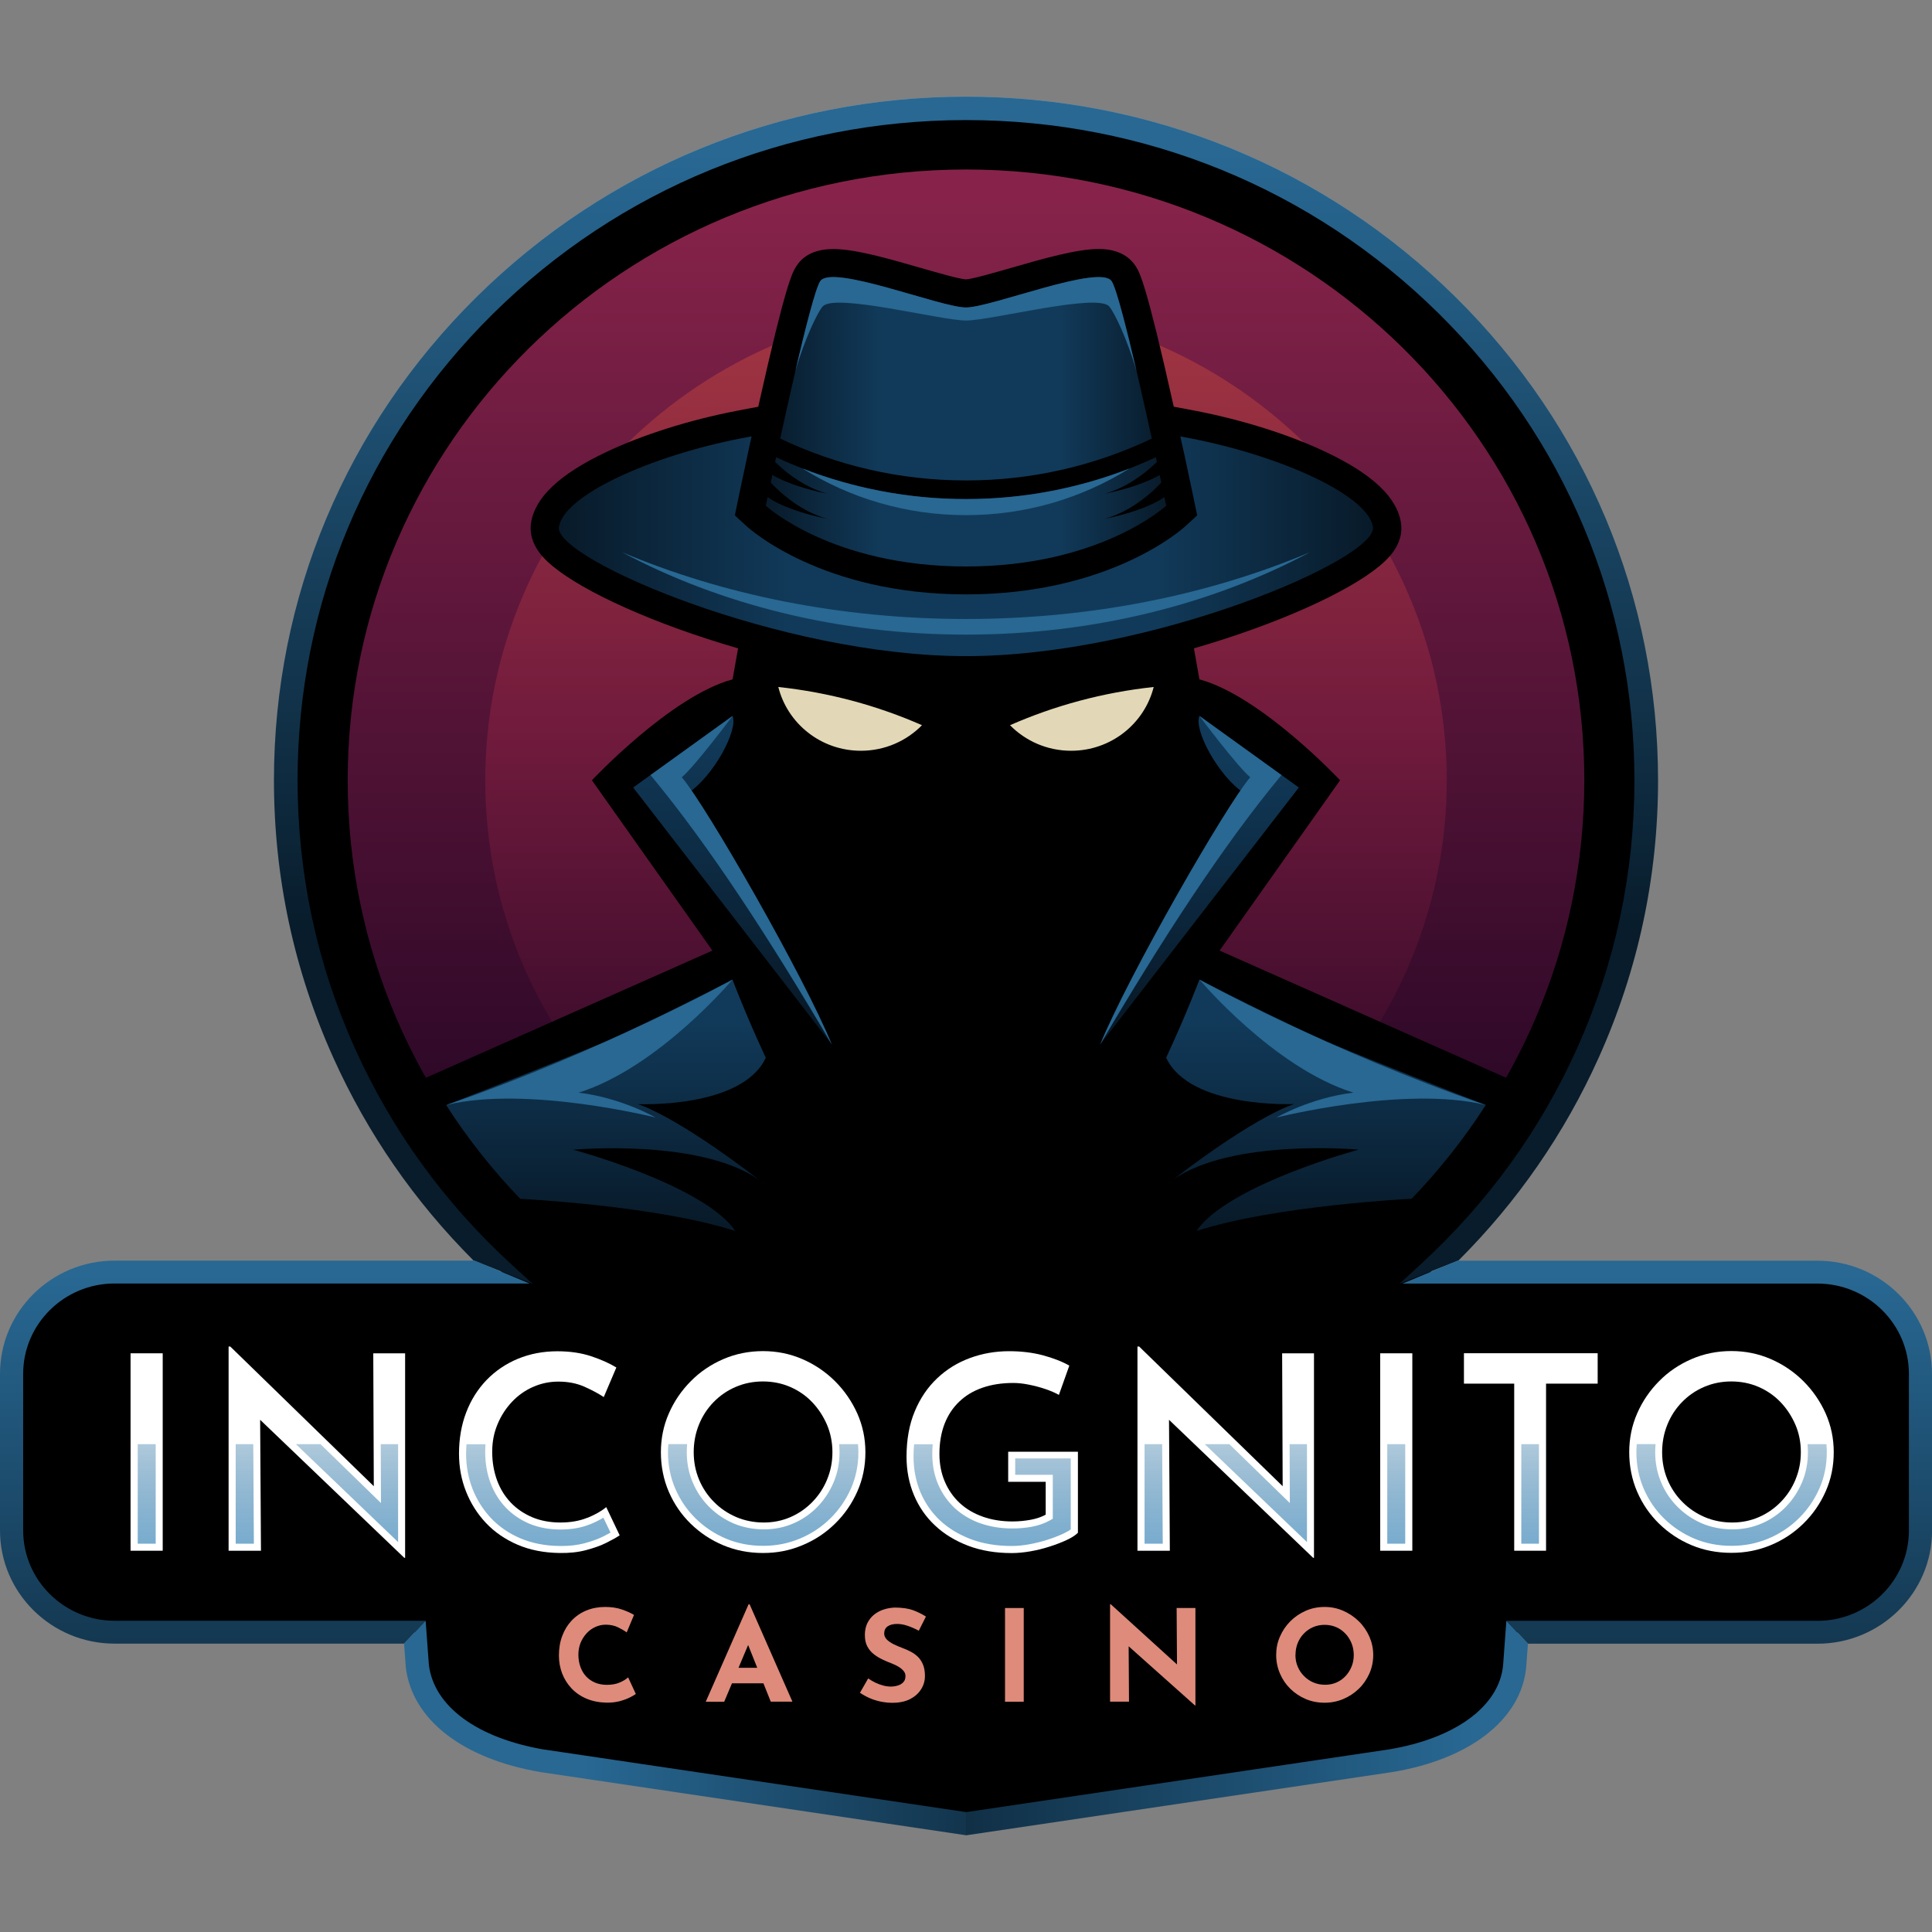 <?xml version="1.0" encoding="UTF-8"?> <svg xmlns="http://www.w3.org/2000/svg" xmlns:xlink="http://www.w3.org/1999/xlink" id="Layer_1" viewBox="0 0 256 256"><rect x="0" y="0" width="256" height="256" fill="#808080" stroke="none"/><defs><style>.cls-1{fill:url(#linear-gradient-12);}.cls-1,.cls-2,.cls-3,.cls-4,.cls-5,.cls-6,.cls-7,.cls-8,.cls-9,.cls-10,.cls-11,.cls-12,.cls-13,.cls-14,.cls-15,.cls-16,.cls-17,.cls-18,.cls-19{stroke-width:0px;}.cls-2{fill:url(#linear-gradient);}.cls-3{fill:#000;}.cls-4{fill:url(#linear-gradient-6);}.cls-5{fill:#286893;}.cls-6{fill:url(#linear-gradient-11);}.cls-7{fill:url(#linear-gradient-5);}.cls-8{fill:url(#linear-gradient-13);}.cls-9{fill:url(#linear-gradient-14);}.cls-10{fill:url(#linear-gradient-2);}.cls-11{fill:url(#linear-gradient-7);}.cls-12{fill:url(#linear-gradient-3);}.cls-13{fill:#de8b7b;}.cls-14{fill:url(#linear-gradient-9);}.cls-15{fill:#e2d8b7;}.cls-16{fill:url(#linear-gradient-8);}.cls-17{fill:#fff;}.cls-18{fill:url(#linear-gradient-10);}.cls-19{fill:url(#linear-gradient-4);}</style><linearGradient id="linear-gradient" x1="128" y1="229.86" x2="128" y2="98.63" gradientTransform="translate(0 256) scale(1 -1)" gradientUnits="userSpaceOnUse"><stop offset="0" stop-color="#87234a"></stop><stop offset="1" stop-color="#240524"></stop></linearGradient><linearGradient id="linear-gradient-2" x1="128" y1="95.01" x2="128" y2="209.21" gradientTransform="translate(0 256) scale(1 -1)" gradientUnits="userSpaceOnUse"><stop offset="0" stop-color="#240524"></stop><stop offset=".57" stop-color="#721b3d"></stop><stop offset="1" stop-color="#9d3341"></stop></linearGradient><linearGradient id="linear-gradient-3" x1="158.93" y1="121.93" x2="158.93" y2="156.47" gradientTransform="translate(0 256) scale(1 -1)" gradientUnits="userSpaceOnUse"><stop offset="0" stop-color="#081a29"></stop><stop offset="1" stop-color="#113a5a"></stop></linearGradient><linearGradient id="linear-gradient-4" x1="97.07" y1="122.26" x2="97.07" y2="159.54" xlink:href="#linear-gradient-3"></linearGradient><linearGradient id="linear-gradient-5" x1="74.07" y1="183.61" x2="181.94" y2="183.61" gradientTransform="translate(0 256) scale(1 -1)" gradientUnits="userSpaceOnUse"><stop offset="0" stop-color="#081a29"></stop><stop offset=".29" stop-color="#113a5a"></stop><stop offset=".73" stop-color="#113a5a"></stop><stop offset="1" stop-color="#081a29"></stop></linearGradient><linearGradient id="linear-gradient-6" x1="101.47" y1="200.11" x2="154.53" y2="200.11" xlink:href="#linear-gradient-5"></linearGradient><linearGradient id="linear-gradient-7" x1="128" y1="93.43" x2="128" y2="121.18" xlink:href="#linear-gradient-3"></linearGradient><linearGradient id="linear-gradient-8" x1="128" y1="157.3" x2="128" y2="243.87" gradientTransform="translate(0 256) scale(1 -1)" gradientUnits="userSpaceOnUse"><stop offset="0" stop-color="#286893" stop-opacity="0"></stop><stop offset="1" stop-color="#70a9cf"></stop></linearGradient><linearGradient id="linear-gradient-9" x1="128" y1="132.51" x2="128" y2="235.83" gradientTransform="translate(0 256) scale(1 -1)" gradientUnits="userSpaceOnUse"><stop offset="0" stop-color="#081c2b"></stop><stop offset="1" stop-color="#286893"></stop></linearGradient><linearGradient id="linear-gradient-10" x1="130.15" y1="77.57" x2="130.15" y2="48.11" xlink:href="#linear-gradient-8"></linearGradient><linearGradient id="linear-gradient-11" x1="220.92" y1="10.04" x2="220.92" y2="87.1" xlink:href="#linear-gradient-9"></linearGradient><linearGradient id="linear-gradient-12" x1="35.08" y1="10.04" x2="35.08" y2="87.1" xlink:href="#linear-gradient-9"></linearGradient><linearGradient id="linear-gradient-13" x1="153.14" y1="24.68" x2="77.57" y2="27.59" xlink:href="#linear-gradient-9"></linearGradient><linearGradient id="linear-gradient-14" x1="104.46" y1="27.03" x2="195.47" y2="27.03" xlink:href="#linear-gradient-9"></linearGradient></defs><path class="cls-3" d="M71.92,233.34c-9.28-1.57-15.83-6.07-16.63-12.57l-.33-4.49H15.19c-7.53,0-13.65-6.05-13.65-13.48v-20.75c0-7.44,6.12-13.48,13.65-13.48h51.3l-2.63-2.63c-7.68-7.67-13.82-16.55-18.25-26.4-5.14-11.4-7.74-23.56-7.74-36.14,0-23.78,9.38-46.14,26.4-62.96,17.02-16.82,39.66-26.08,63.74-26.08s46.71,9.26,63.74,26.08c17.02,16.82,26.4,39.17,26.4,62.96,0,12.58-2.6,24.74-7.74,36.14-4.44,9.85-10.58,18.73-18.25,26.4l-2.63,2.63h51.3c7.53,0,13.65,6.05,13.65,13.48v20.75c0,7.44-6.12,13.48-13.65,13.48h-39.78l-.32,4.49c-.55,6.13-6.72,10.99-16.67,12.57l-56.04,8.31-56.08-8.32h0Z"></path><path class="cls-2" d="M128,184.31c45.25,0,81.93-36.23,81.93-80.93S173.25,22.46,128,22.46,46.07,58.69,46.07,103.39s36.68,80.93,81.93,80.93Z"></path><path class="cls-10" d="M128,166.3c35.18,0,63.7-28.17,63.7-62.92s-28.52-62.92-63.7-62.92-63.7,28.17-63.7,62.92,28.52,62.92,63.7,62.92Z"></path><path class="cls-3" d="M161.6,125.96l15.97-22.57s-10.48-11.18-18.64-13.37c-.39-2.19-.73-4.12-.73-4.12l-30.2,1.05-30.2-1.05s-.34,1.92-.73,4.12c-8.16,2.19-18.64,13.37-18.64,13.37l15.97,22.57-39.86,17.69,17.5,24.42,30.41,16.6,25.55,2.06,25.55-2.06,30.41-16.6,17.5-24.42-39.86-17.69h0Z"></path><path class="cls-12" d="M145.76,138.43l26.34-34.08-13.17-9.49c-.79,1.86,2.57,8.05,5.89,10.21-6.47,7.69-19.07,33.35-19.07,33.35h0Z"></path><path class="cls-19" d="M110.24,138.43l-26.34-34.08,13.17-9.49c.79,1.86-2.57,8.05-5.89,10.21,6.47,7.69,19.07,33.35,19.07,33.35h0Z"></path><path class="cls-3" d="M185.64,69.31c-.51-3.39-3.74-6.46-9.9-9.39-4.86-2.31-11.01-4.26-17.29-5.48-.98-.19-1.95-.37-2.92-.55-3.68-16.48-4.52-17.8-5.04-18.61-.67-1.05-2.06-2.29-4.91-2.29s-7.28,1.26-11.51,2.48c-2.2.63-5.2,1.5-6.07,1.55-.87-.04-3.87-.91-6.07-1.54-4.22-1.22-8.59-2.48-11.51-2.48s-4.25,1.24-4.91,2.29c-.52.81-1.36,2.12-5.04,18.61-.97.18-1.95.35-2.92.55-6.29,1.22-12.43,3.17-17.29,5.48-6.15,2.93-9.39,6-9.9,9.39-.15,1.04-.02,2.65,1.52,4.41,5.71,6.53,33.71,16.93,56.12,16.93s50.41-10.4,56.12-16.93c1.54-1.76,1.68-3.37,1.52-4.41h0Z"></path><path class="cls-7" d="M181.93,69.85c-.63-4.21-12.14-9.43-24.2-11.77-.44-.08-.88-.17-1.33-.25l.15.68.37,1.66h0c.76,3.53,1.29,6.05,1.29,6.08l.42,2.04-1.54,1.42c-.4.37-10.02,9.05-29.09,9.05s-28.69-8.68-29.09-9.05l-1.54-1.42.42-2.04s.53-2.55,1.29-6.08h0l.33-1.53.18-.82c-.44.08-.88.17-1.33.25-12.06,2.34-23.58,7.55-24.2,11.77-.62,4.21,29.36,17.1,53.93,17.1s54.56-12.88,53.93-17.1h0Z"></path><path class="cls-4" d="M152.62,58.11c-1.8-8.22-4.37-19.37-5.3-20.83-1.51-2.35-15.94,3.47-19.32,3.47s-17.81-5.82-19.32-3.47c-.94,1.46-3.5,12.62-5.3,20.83,7.45,3.55,15.81,5.55,24.62,5.55s17.17-1.99,24.62-5.55ZM153.16,60.59c-7.64,3.55-16.17,5.54-25.16,5.54s-17.52-1.99-25.16-5.54c-.81,3.75-1.37,6.42-1.37,6.42,0,0,8.71,8.05,26.53,8.05s26.53-8.05,26.53-8.05c0,0-.56-2.67-1.37-6.42h0Z"></path><path class="cls-5" d="M109,40.63c1.51-1.87,15.62,1.84,19,1.84s17.5-3.71,19-1.84c.62.77,2.26,3.98,3.61,8.59-1.35-5.78-2.68-10.98-3.3-11.95-1.51-2.35-15.94,3.47-19.32,3.47s-17.81-5.82-19.32-3.47c-.62.97-1.95,6.16-3.3,11.95,1.35-4.61,2.99-7.82,3.61-8.59Z"></path><path class="cls-15" d="M133.83,96.09c2.05,2.09,4.92,3.39,8.1,3.39,5.29,0,9.72-3.6,10.94-8.45-6.71.72-13.11,2.46-19.03,5.06Z"></path><path class="cls-15" d="M122.17,96.09c-2.05,2.09-4.92,3.39-8.1,3.39-5.29,0-9.72-3.6-10.94-8.45,6.71.72,13.11,2.46,19.03,5.06Z"></path><path class="cls-5" d="M128,66.13c-7.64,0-14.94-1.44-21.66-4.05,6.27,3.91,13.69,6.18,21.66,6.18s15.39-2.27,21.66-6.18c-6.71,2.61-14.01,4.05-21.66,4.05Z"></path><path class="cls-5" d="M128,82.02c-16.7,0-32.31-3.24-45.58-8.85,12.9,6.88,28.62,10.92,45.58,10.92s32.68-4.04,45.58-10.92c-13.27,5.61-28.87,8.85-45.58,8.85Z"></path><path class="cls-5" d="M145.76,138.43c8.1-13.75,16.14-26.21,24.04-35.73l-10.87-7.83s5.06,6.75,6.73,8.12c-3.2,3.72-16.19,26.34-19.9,35.45h0Z"></path><path class="cls-5" d="M110.24,138.43c-8.1-13.75-16.14-26.21-24.04-35.73l10.87-7.83s-5.06,6.75-6.73,8.12c3.2,3.72,16.19,26.34,19.9,35.45h0Z"></path><path class="cls-11" d="M176.79,138.43c-6.68-2.82-17.86-8.63-17.86-8.63,0,0-1.72,4.58-4.41,10.35,3.15,6.78,16.98,6.14,16.98,6.14,0,0-4.6,1.23-16.11,10.05,7.87-5.54,24.64-4.01,24.64-4.01,0,0-16.32,4.4-21.1,10.26-.13.17-.25.33-.35.51,10.27-3.34,28.34-4.26,28.47-4.26,3.67-3.81,6.96-7.97,9.82-12.42-4.59-1.78-14.97-5.83-20.08-7.99h0ZM155.39,156.35c-.3.21-.59.43-.87.67.29-.23.58-.45.87-.67ZM100.61,156.35c.29.22.57.44.86.67-.27-.23-.56-.45-.86-.67ZM101.47,140.16c-2.69-5.77-4.41-10.35-4.41-10.35,0,0-11.18,5.81-17.86,8.63-5.11,2.16-15.48,6.21-20.08,7.99,2.86,4.46,6.16,8.62,9.82,12.42.14,0,18.2.92,28.47,4.26-.11-.17-.22-.34-.35-.51-4.78-5.86-21.1-10.26-21.1-10.26,0,0,16.78-1.53,24.64,4.01-11.51-8.83-16.11-10.05-16.11-10.05,0,0,13.82.64,16.98-6.14h0Z"></path><path class="cls-5" d="M158.94,129.8s9.82,11.68,20.39,14.98c-5.71.69-10.2,3.3-10.2,3.3,0,0,17.03-4.28,27.74-1.66-20.74-7.14-37.94-16.62-37.94-16.62h0Z"></path><path class="cls-5" d="M97.06,129.8s-9.82,11.68-20.39,14.98c5.71.69,10.2,3.3,10.2,3.3,0,0-17.03-4.28-27.74-1.66,20.74-7.14,37.93-16.62,37.93-16.62h0Z"></path><path class="cls-3" d="M154.13,60.33s-3.26,3.88-7.8,5.1c6.23-1.27,8.24-3.1,8.24-3.1l-.44-2h0Z"></path><path class="cls-3" d="M154.13,63.66s-3.26,3.88-7.8,5.1c6.23-1.27,8.24-3.1,8.24-3.1l-.44-2h0Z"></path><path class="cls-3" d="M101.87,60.33s3.26,3.88,7.8,5.1c-6.23-1.27-8.24-3.1-8.24-3.1l.44-2h0Z"></path><path class="cls-3" d="M101.87,63.66s3.26,3.88,7.8,5.1c-6.23-1.27-8.24-3.1-8.24-3.1l.44-2h0Z"></path><path class="cls-16" d="M37.88,104.59c0-.4-.02-.8-.02-1.2,0-23.78,9.38-46.14,26.4-62.96,17.03-16.82,39.67-26.08,63.74-26.08s46.71,9.26,63.74,26.08c17.02,16.82,26.4,39.17,26.4,62.96,0,.4-.01.8-.02,1.2h1.56c0-.4.02-.8.02-1.2,0-24.19-9.54-46.94-26.86-64.05-17.32-17.11-40.34-26.53-64.84-26.53s-47.52,9.42-64.84,26.53c-17.32,17.11-26.86,39.85-26.86,64.05,0,.4.01.8.02,1.2h1.56Z"></path><path class="cls-17" d="M21.56,179.32h-4.26v26.16h4.26v-26.16Z"></path><path class="cls-17" d="M49.54,196.94l-19.03-18.52h-.22v27.06h4.29l-.11-17.35,19.1,18.29h.11v-27.1h-4.22l.07,17.62Z"></path><path class="cls-17" d="M77.83,201.11c-1.03.42-2.23.63-3.58.63s-2.62-.23-3.73-.7c-1.1-.47-2.05-1.11-2.84-1.94-.79-.83-1.4-1.81-1.82-2.96-.42-1.15-.64-2.41-.64-3.77s.24-2.54.71-3.66c.47-1.13,1.11-2.11,1.91-2.96.8-.85,1.73-1.51,2.8-1.98,1.07-.47,2.18-.7,3.35-.7,1.29,0,2.44.23,3.46.68,1.02.46,1.87.91,2.55,1.37l1.67-3.92c-.9-.55-2.01-1.05-3.33-1.49-1.32-.44-2.82-.66-4.49-.66-1.89,0-3.64.34-5.24,1-1.6.67-2.98,1.61-4.15,2.82-1.16,1.21-2.06,2.64-2.69,4.29-.63,1.65-.95,3.48-.95,5.46,0,1.77.31,3.45.93,5.01.62,1.57,1.5,2.96,2.64,4.17,1.14,1.21,2.54,2.17,4.18,2.88,1.65.71,3.51,1.07,5.57,1.1,1.29.02,2.46-.1,3.51-.38,1.05-.28,1.97-.6,2.73-.99.76-.38,1.34-.71,1.73-.97l-1.78-3.74c-.63.53-1.46,1-2.49,1.42h0Z"></path><path class="cls-17" d="M110.65,183.02c-1.25-1.24-2.69-2.22-4.33-2.93s-3.38-1.06-5.22-1.06-3.62.35-5.26,1.06c-1.64.71-3.08,1.68-4.31,2.93-1.24,1.25-2.21,2.67-2.91,4.28-.7,1.6-1.05,3.32-1.05,5.14s.35,3.61,1.05,5.23c.7,1.62,1.67,3.03,2.91,4.24,1.24,1.21,2.67,2.16,4.29,2.84,1.62.68,3.38,1.03,5.28,1.03s3.58-.34,5.22-1.03c1.64-.68,3.08-1.63,4.33-2.86,1.25-1.22,2.23-2.64,2.95-4.26.72-1.62,1.07-3.35,1.07-5.19s-.36-3.53-1.07-5.14c-.72-1.6-1.7-3.03-2.95-4.28h0ZM109.59,196.06c-.47,1.13-1.12,2.11-1.95,2.96-.83.85-1.79,1.52-2.89,2-1.1.48-2.29.72-3.55.72s-2.52-.24-3.64-.72c-1.12-.48-2.1-1.14-2.95-2-.85-.85-1.51-1.84-1.98-2.96-.47-1.13-.71-2.34-.71-3.63s.23-2.51.69-3.65c.46-1.14,1.11-2.14,1.95-3,.84-.86,1.81-1.53,2.93-2.01,1.12-.48,2.32-.72,3.6-.72s2.49.24,3.6.72,2.09,1.15,2.91,2.01c.83.86,1.48,1.86,1.97,2.98.48,1.13.73,2.35.73,3.66s-.24,2.5-.71,3.63Z"></path><path class="cls-17" d="M133.58,196.35h4.98v4.35c-.56.31-1.23.54-2,.68-.78.14-1.58.22-2.4.22-1.43,0-2.74-.21-3.93-.63-1.19-.42-2.21-1.02-3.06-1.81-.85-.79-1.51-1.74-1.98-2.84-.47-1.1-.71-2.32-.71-3.66,0-1.49.23-2.81.67-3.97.45-1.16,1.1-2.15,1.95-2.96.85-.82,1.87-1.43,3.08-1.85,1.2-.42,2.57-.63,4.09-.63.61,0,1.29.07,2.04.22s1.49.34,2.22.59c.73.25,1.32.51,1.78.77l1.38-3.88c-.97-.55-2.14-1-3.51-1.37-1.37-.36-2.86-.54-4.46-.54-1.82,0-3.55.3-5.18.9-1.64.6-3.09,1.49-4.35,2.68-1.26,1.19-2.26,2.65-2.98,4.39-.73,1.74-1.09,3.74-1.09,6.02,0,1.82.33,3.51.98,5.07.65,1.56,1.59,2.91,2.8,4.04,1.21,1.14,2.68,2.03,4.39,2.68,1.71.65,3.63.97,5.77.97.77,0,1.6-.08,2.47-.23.87-.15,1.72-.36,2.55-.63.82-.26,1.57-.55,2.24-.86.67-.31,1.17-.63,1.51-.97v-10.74h-9.24v4.03h0Z"></path><path class="cls-17" d="M169.97,196.94l-19.03-18.52h-.22v27.06h4.29l-.11-17.35,19.1,18.29h.11v-27.1h-4.22l.07,17.62Z"></path><path class="cls-17" d="M187.14,179.32h-4.26v26.16h4.26v-26.16Z"></path><path class="cls-17" d="M193.98,183.34h6.66v22.14h4.22v-22.14h6.84v-4.03h-17.72v4.03Z"></path><path class="cls-17" d="M241.91,187.29c-.72-1.6-1.7-3.03-2.95-4.28-1.25-1.24-2.69-2.22-4.33-2.93-1.64-.71-3.38-1.06-5.22-1.06s-3.62.35-5.26,1.06c-1.64.71-3.08,1.68-4.31,2.93-1.24,1.25-2.21,2.67-2.91,4.28-.7,1.6-1.05,3.32-1.05,5.14s.35,3.61,1.05,5.23c.7,1.62,1.67,3.03,2.91,4.24,1.24,1.21,2.67,2.16,4.29,2.84,1.62.68,3.38,1.02,5.28,1.02s3.58-.34,5.22-1.02c1.64-.68,3.08-1.63,4.33-2.86,1.25-1.22,2.23-2.64,2.95-4.26.72-1.62,1.07-3.35,1.07-5.19s-.36-3.53-1.07-5.14h0ZM237.91,196.06c-.47,1.13-1.12,2.11-1.95,2.96-.83.85-1.79,1.52-2.89,2-1.1.48-2.29.72-3.55.72s-2.52-.24-3.64-.72c-1.12-.48-2.1-1.14-2.95-2-.85-.85-1.51-1.84-1.98-2.96-.47-1.13-.71-2.34-.71-3.63s.23-2.51.69-3.65c.46-1.14,1.11-2.14,1.95-3,.84-.86,1.81-1.53,2.93-2.01,1.12-.48,2.32-.72,3.6-.72s2.49.24,3.6.72,2.09,1.15,2.91,2.01c.83.86,1.48,1.86,1.97,2.98.49,1.13.73,2.35.73,3.66s-.24,2.5-.71,3.63Z"></path><path class="cls-14" d="M248.46,169.06c2.41,1.39,4.4,3.41,5.73,5.83-1.33-2.42-3.32-4.44-5.73-5.83ZM219.7,103.39c0-24.19-9.54-46.94-26.86-64.05-17.32-17.11-40.35-26.53-64.84-26.53s-47.52,9.42-64.84,26.53c-17.32,17.11-26.86,39.85-26.86,64.05,0,12.8,2.65,25.17,7.87,36.77,4.52,10.04,10.76,19.05,18.57,26.86l7.83,3.09-2.91-2.67c-8.82-8.11-15.76-17.71-20.63-28.53-5.05-11.2-7.6-23.15-7.6-35.52,0-23.37,9.21-45.34,25.94-61.86,16.73-16.52,38.97-25.62,62.63-25.62s45.9,9.1,62.63,25.62c16.73,16.53,25.94,38.5,25.94,61.86,0,12.36-2.56,24.31-7.6,35.52-4.87,10.82-11.82,20.42-20.63,28.53l-2.91,2.67,7.83-3.09c7.81-7.8,14.05-16.82,18.57-26.86,5.22-11.6,7.87-23.97,7.87-36.77ZM1.81,174.89c1.33-2.42,3.32-4.44,5.73-5.83-2.41,1.39-4.4,3.41-5.73,5.83Z"></path><path class="cls-18" d="M50.48,199.16l-8.01-7.8h-3.26l13.54,12.97v-12.97h-2.3l.03,7.8ZM78.19,201.97c-1.14.47-2.46.7-3.94.7s-2.88-.26-4.1-.77c-1.22-.52-2.28-1.24-3.15-2.16-.87-.91-1.55-2.02-2.02-3.28-.46-1.25-.69-2.62-.69-4.09,0-.34.02-.67.04-1h-2.52c-.03.41-.05.83-.05,1.25,0,1.65.29,3.22.86,4.68.57,1.45,1.4,2.76,2.45,3.87,1.05,1.11,2.35,2.01,3.87,2.66,1.53.65,3.28,1,5.21,1.02h.29c1.08,0,2.08-.12,2.97-.35.99-.26,1.84-.57,2.54-.92.36-.18.68-.35.95-.5l-.95-1.98c-.52.32-1.11.61-1.76.88h0ZM111.19,191.36c.03.35.05.71.05,1.07,0,1.41-.26,2.75-.78,3.98-.52,1.23-1.24,2.32-2.14,3.25-.91.93-1.98,1.68-3.19,2.2-1.22.53-2.54.79-3.92.79s-2.79-.27-4.01-.79c-1.22-.53-2.31-1.26-3.24-2.2-.93-.93-1.67-2.03-2.18-3.26-.52-1.23-.78-2.58-.78-3.98,0-.36.02-.72.05-1.07h-2.49c-.03.35-.05.71-.05,1.07,0,1.73.33,3.37.98,4.86.65,1.5,1.56,2.83,2.71,3.95,1.15,1.12,2.49,2.01,4,2.65,1.5.63,3.15.95,4.91.95s3.34-.32,4.86-.95c1.52-.63,2.88-1.53,4.03-2.66,1.16-1.13,2.08-2.47,2.75-3.97.66-1.49.99-3.11.99-4.82,0-.36-.02-.72-.05-1.07h-2.49ZM31.23,191.36v13.19h2.41l-.08-13.19h-2.33ZM18.25,204.55h2.38v-13.19h-2.38v13.19ZM201.58,204.55h2.34v-13.19h-2.34v13.19ZM183.82,204.55h2.38v-13.19h-2.38v13.19ZM134.52,195.42h4.98v5.82l-.48.27c-.65.36-1.42.62-2.29.79-.83.15-1.7.23-2.57.23-1.53,0-2.96-.23-4.25-.68-1.31-.46-2.44-1.14-3.39-2.01-.94-.88-1.68-1.93-2.21-3.15-.52-1.21-.78-2.57-.78-4.03,0-.44.02-.87.06-1.29h-2.47c-.05.53-.07,1.08-.07,1.64,0,1.69.31,3.27.91,4.71.6,1.43,1.47,2.68,2.58,3.73,1.12,1.05,2.49,1.88,4.08,2.49,1.59.6,3.42.91,5.43.91.72,0,1.49-.07,2.31-.22.83-.15,1.64-.35,2.42-.6.78-.25,1.5-.53,2.13-.82.4-.19.72-.37.97-.56v-9.4h-7.36v2.17h0ZM242,191.36h-2.49c.03.35.05.71.05,1.07,0,1.41-.26,2.75-.78,3.98-.52,1.23-1.24,2.32-2.14,3.25-.91.93-1.98,1.68-3.19,2.2-1.22.53-2.54.79-3.92.79s-2.79-.27-4.01-.79c-1.22-.53-2.31-1.26-3.24-2.2-.93-.93-1.67-2.03-2.18-3.26-.52-1.23-.78-2.58-.78-3.98,0-.36.02-.72.05-1.07h-2.49c-.03.35-.05.71-.05,1.07,0,1.73.33,3.37.98,4.86.65,1.5,1.56,2.83,2.71,3.95,1.15,1.12,2.49,2.01,4,2.65,1.5.63,3.15.95,4.91.95s3.34-.32,4.86-.95c1.52-.63,2.88-1.53,4.03-2.66,1.16-1.13,2.08-2.47,2.75-3.97.66-1.49.99-3.11.99-4.82,0-.36-.02-.72-.05-1.07ZM170.91,199.16l-8.01-7.8h-3.26l13.54,12.97v-12.97h-2.3l.03,7.8ZM151.66,191.36v13.19h2.41l-.08-13.19h-2.33Z"></path><path class="cls-13" d="M84.26,224.45c-.14.11-.39.26-.76.45-.37.19-.82.36-1.36.51-.54.14-1.13.21-1.77.2-.99-.02-1.88-.2-2.66-.53-.78-.33-1.44-.79-1.98-1.36-.54-.57-.95-1.23-1.24-1.97-.28-.74-.43-1.53-.43-2.38,0-.94.14-1.81.44-2.6.29-.79.71-1.47,1.25-2.04.54-.57,1.19-1.02,1.94-1.33.75-.31,1.58-.47,2.49-.47.84,0,1.59.11,2.24.34.65.23,1.18.46,1.59.72l-.97,2.31c-.28-.21-.66-.43-1.14-.67-.47-.23-1.02-.35-1.63-.35-.48,0-.94.1-1.38.3-.44.2-.83.48-1.16.84-.33.36-.6.78-.8,1.26-.19.48-.29,1-.29,1.56,0,.6.09,1.14.27,1.63.18.5.43.92.76,1.27.33.35.73.63,1.19.82.46.19.98.29,1.56.29.67,0,1.25-.11,1.72-.32.48-.21.84-.44,1.09-.67l1.02,2.2Z"></path><path class="cls-13" d="M93.52,225.48l5.67-12.9h.14l5.67,12.9h-2.87l-3.62-9.07,1.79-1.21-4.34,10.29h-2.44,0ZM97.39,220.99h3.77l.87,2.06h-5.41l.77-2.06Z"></path><path class="cls-13" d="M121.73,216.07c-.48-.26-.97-.47-1.46-.64-.5-.17-.96-.25-1.39-.25-.54,0-.96.11-1.26.32-.31.21-.46.54-.46.96,0,.29.12.55.35.79.23.23.54.43.9.62.37.18.75.34,1.15.49.37.13.73.3,1.09.48.36.19.68.41.97.69.28.28.51.62.68,1.03.17.41.26.91.26,1.51,0,.63-.16,1.21-.5,1.75-.33.54-.82.98-1.45,1.31-.64.33-1.42.5-2.36.5-.48,0-.97-.05-1.46-.14-.5-.1-.98-.24-1.46-.44-.48-.2-.94-.45-1.38-.75l1.09-1.9c.3.21.62.4.97.57.35.16.7.29,1.05.38.35.09.68.13.97.13s.59-.04.9-.13c.3-.08.55-.23.75-.43.2-.2.3-.48.3-.84,0-.25-.08-.47-.25-.67-.17-.2-.39-.39-.67-.56-.28-.17-.58-.31-.91-.44-.39-.14-.78-.31-1.2-.51-.41-.19-.79-.42-1.15-.7-.36-.28-.65-.62-.87-1.03-.22-.41-.33-.91-.33-1.51,0-.72.16-1.35.49-1.87.32-.53.78-.95,1.38-1.26.59-.31,1.28-.48,2.05-.52,1.01,0,1.84.12,2.47.35.63.24,1.2.52,1.7.84l-.94,1.87h0Z"></path><path class="cls-13" d="M133.17,213.07h2.48v12.42h-2.48v-12.42Z"></path><path class="cls-13" d="M158.35,225.99l-9.53-8.5.73.4.05,7.59h-2.51v-12.9h.1l9.32,8.47-.55-.24-.05-7.74h2.49v12.92h-.07,0Z"></path><path class="cls-13" d="M169.1,219.29c0-.85.16-1.67.5-2.43.33-.77.79-1.44,1.37-2.03.59-.59,1.27-1.05,2.04-1.39.77-.34,1.6-.51,2.5-.51s1.7.17,2.48.51c.77.34,1.46.8,2.06,1.39.6.59,1.06,1.27,1.4,2.03.33.76.51,1.57.51,2.43s-.17,1.7-.51,2.46c-.34.76-.8,1.44-1.4,2.02-.6.58-1.28,1.03-2.06,1.36s-1.6.49-2.48.49-1.72-.16-2.5-.49c-.77-.33-1.45-.78-2.04-1.36-.59-.58-1.04-1.25-1.37-2.02-.33-.77-.5-1.58-.5-2.46ZM171.65,219.29c0,.55.1,1.07.3,1.54.2.48.48.9.84,1.26.36.36.77.65,1.25.85.47.2.99.3,1.55.3s1.03-.1,1.5-.3c.46-.2.86-.49,1.2-.85.34-.36.61-.79.8-1.26.2-.48.29-.99.29-1.54s-.1-1.09-.3-1.57c-.2-.48-.47-.91-.82-1.27-.35-.36-.75-.65-1.22-.85-.47-.2-.97-.3-1.52-.3s-1.05.1-1.52.3c-.47.2-.88.49-1.23.85-.35.36-.63.79-.82,1.27-.19.48-.29,1.01-.29,1.57h0Z"></path><path class="cls-6" d="M256,202.8v-20.75c0-8.27-6.81-15-15.19-15h-47.62l.05-.05-7.4,3.08h54.98c6.68,0,12.12,5.37,12.12,11.97v20.75c0,6.6-5.43,11.97-12.12,11.97h-41.21l2.86,3.03h38.35c8.38,0,15.19-6.73,15.19-15Z"></path><path class="cls-1" d="M15.19,214.76c-6.68,0-12.12-5.37-12.12-11.97v-20.75c0-6.6,5.43-11.97,12.12-11.97h54.98l-7.4-3.08.05.05H15.19c-8.38,0-15.19,6.73-15.19,15v20.75c0,8.27,6.81,15,15.19,15h38.35l2.86-3.03H15.19Z"></path><path class="cls-8" d="M72.17,231.84c-8.92-1.52-14.65-5.71-15.34-11.22l-.43-5.86-2.86,3.03.23,3.08v.07c.85,6.93,7.54,12.12,17.9,13.88l56.33,8.36v-3.07l-55.83-8.28h0Z"></path><path class="cls-9" d="M199.17,220.63c-.5,5.48-6.39,9.78-15.36,11.21l-55.81,8.28v3.07l56.28-8.35c10.44-1.66,17.32-7,17.95-13.96l.23-3.08-2.86-3.03-.43,5.87h0Z"></path></svg> 